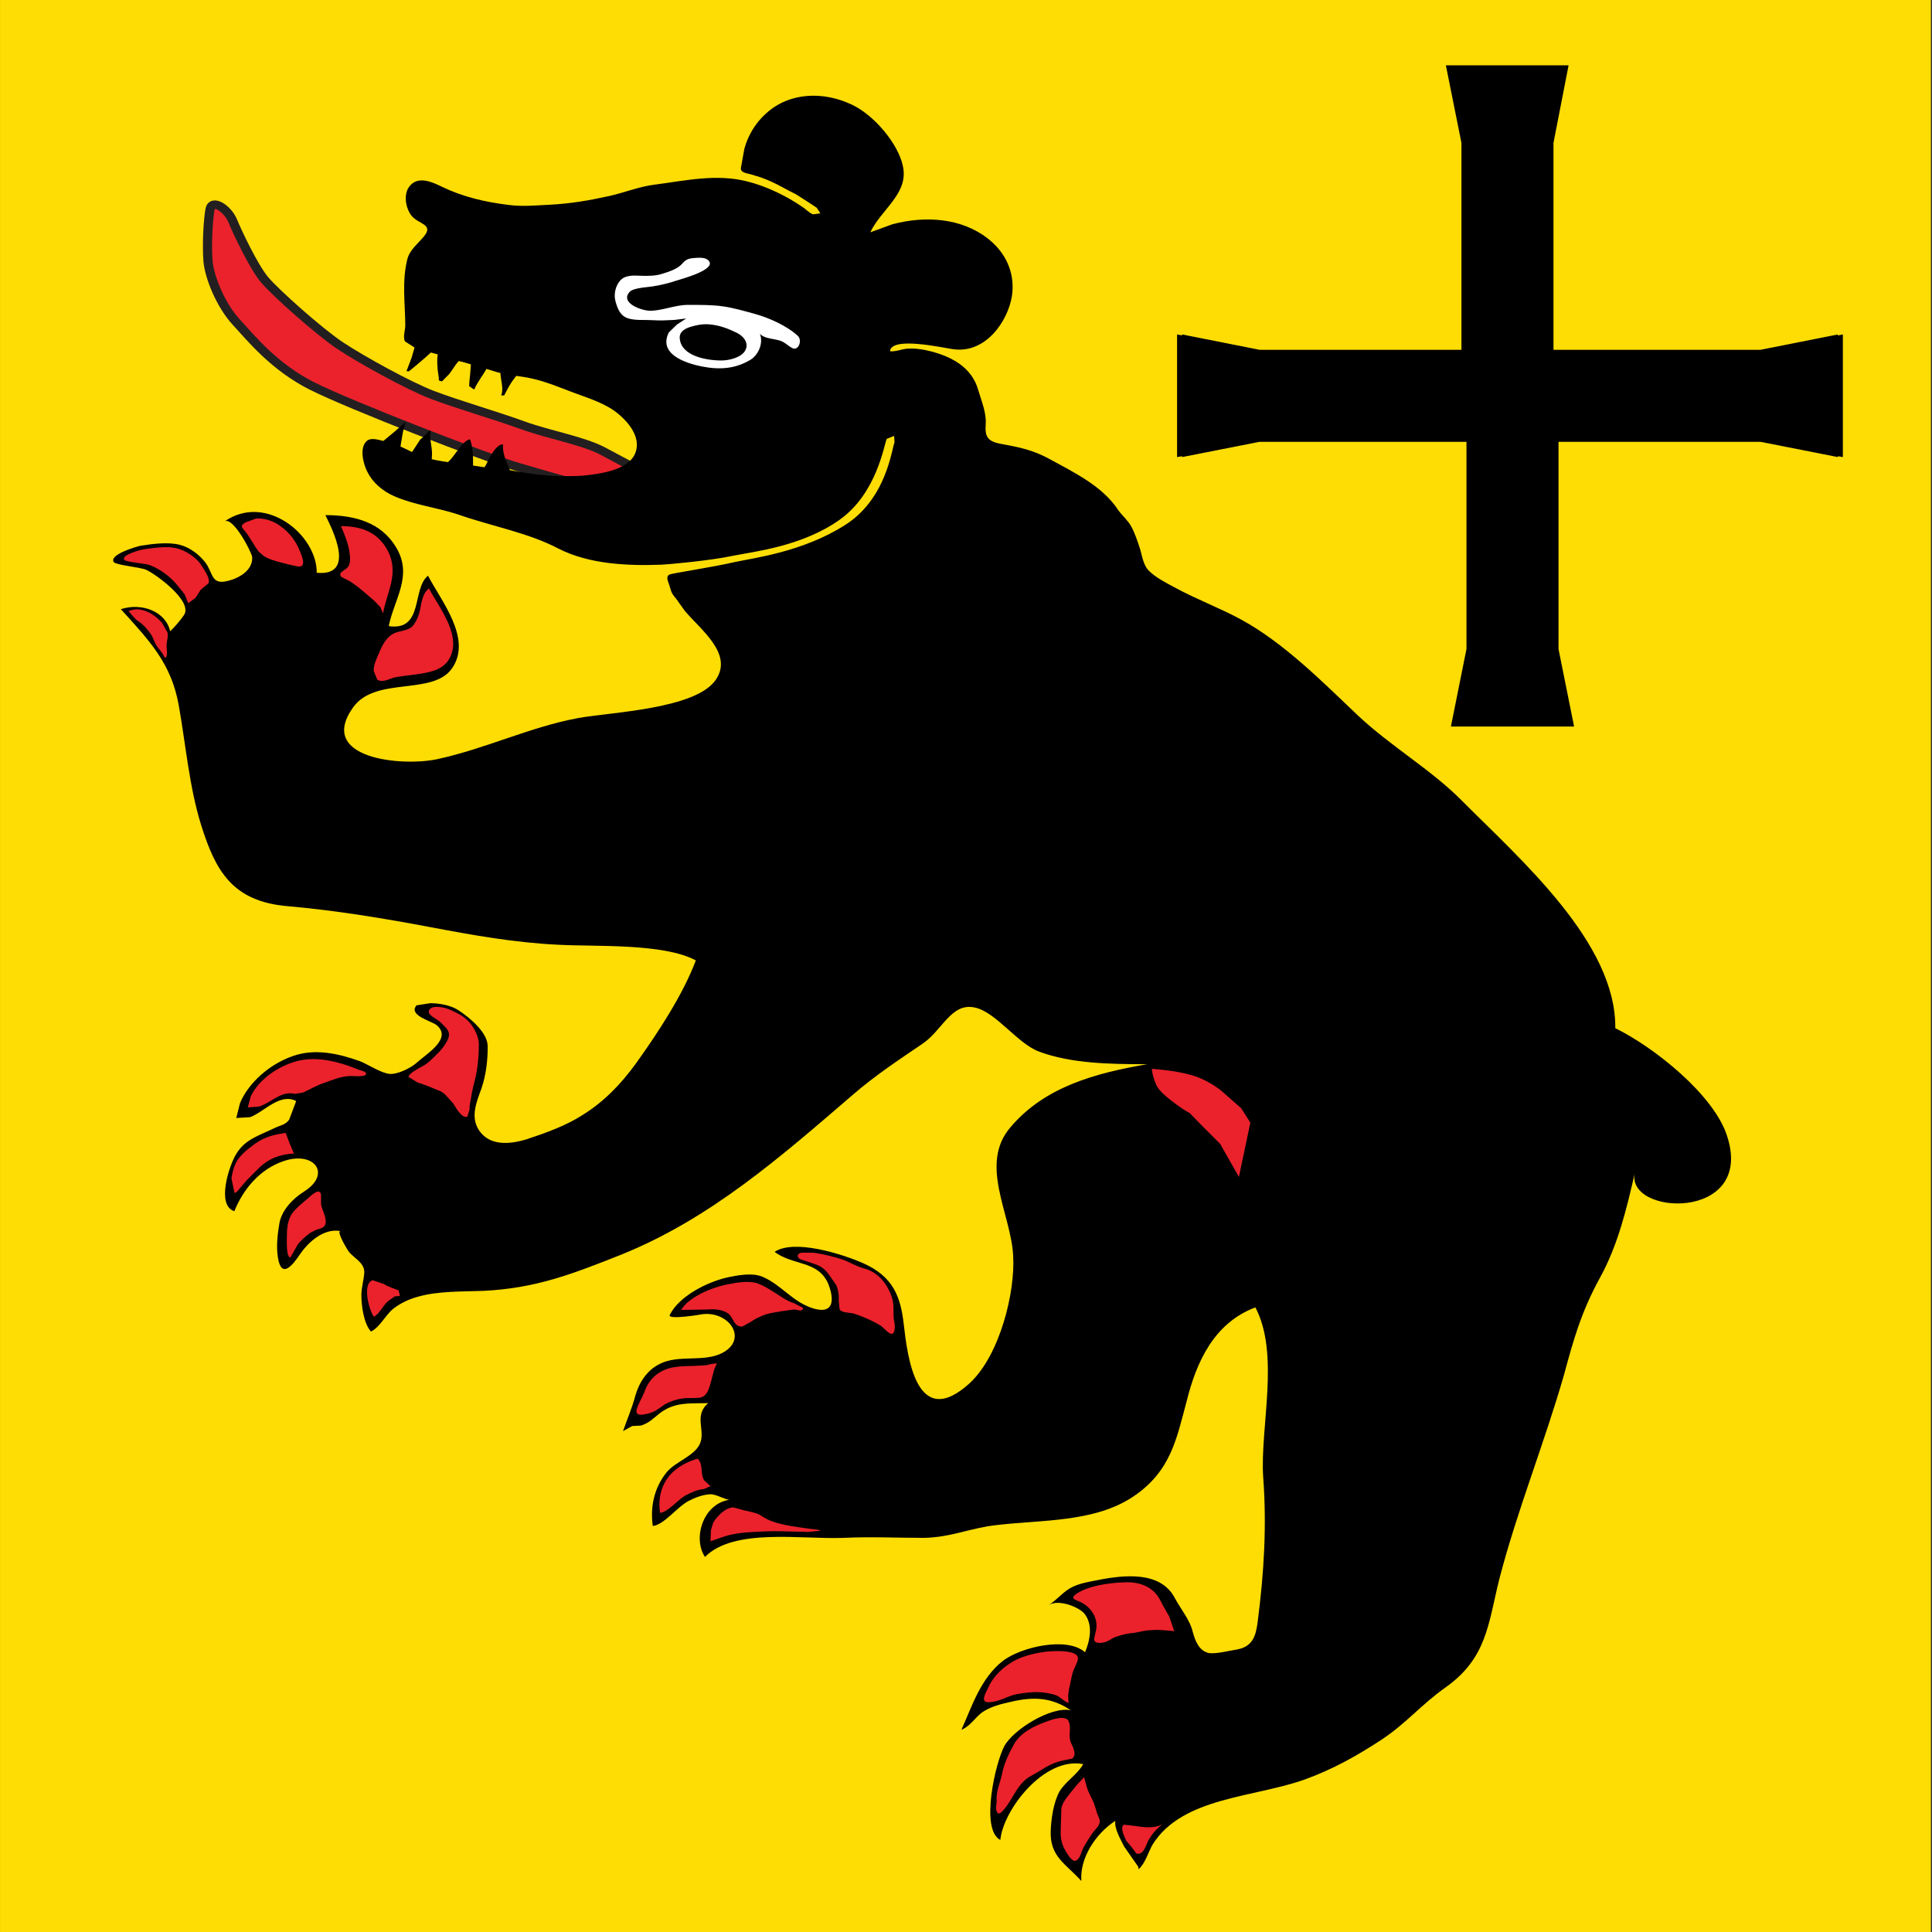 <?xml version="1.0" encoding="UTF-8" standalone="no"?>
<!-- Created with Inkscape (http://www.inkscape.org/) -->

<svg
   xmlns:dc="http://purl.org/dc/elements/1.1/"
   xmlns:cc="http://creativecommons.org/ns#"
   xmlns:rdf="http://www.w3.org/1999/02/22-rdf-syntax-ns#"
   xmlns:svg="http://www.w3.org/2000/svg"
   xmlns="http://www.w3.org/2000/svg"
   xmlns:sodipodi="http://sodipodi.sourceforge.net/DTD/sodipodi-0.dtd"
   xmlns:inkscape="http://www.inkscape.org/namespaces/inkscape"
   version="1.1"
   id="svg2"
   width="254"
   height="254"
   viewBox="0 0 254 254"
   sodipodi:docname="CGE Andermatt Flag.svg"
   inkscape:version="0.92.3 (2405546, 2018-03-11)">
  <rect x="0" y="0" width="254" height="254" fill="#333333" stroke="none"/>
  <defs
     id="defs6" />
  <sodipodi:namedview
     pagecolor="#ffffff"
     bordercolor="#666666"
     borderopacity="1"
     objecttolerance="10"
     gridtolerance="10"
     guidetolerance="10"
     inkscape:pageopacity="0"
     inkscape:pageshadow="2"
     inkscape:window-width="1920"
     inkscape:window-height="1017"
     id="namedview4"
     showgrid="false"
     inkscape:zoom="1.8582677"
     inkscape:cx="-6.9957627"
     inkscape:cy="78.726209"
     inkscape:window-x="-8"
     inkscape:window-y="-8"
     inkscape:window-maximized="1"
     inkscape:current-layer="svg2" />
  <g
     id="g912"
     transform="matrix(0.602,0,0,0.557,4.44,-1.086)">
    <path
       id="path817"
       d="M -7.371,1.95 V 458.041 H 414.306 V 1.95 Z"
       inkscape:connector-curvature="0"
       style="fill:#fddd04;stroke:none;stroke-width:6"
       sodipodi:nodetypes="ccccc" />
    <path
       id="path819"
       d="m 395.087,80.893 -1.1,0.23 v -0.23 l -16.9,3.62 h -45.2 v -48.84 l 3.3,-18.31 h -26.8 l 3.4,18.31 v 48.84 h -12.8 -31.3 l -16.9,-3.62 v 0.23 l -1.1,-0.23 v 28.94 l 1.1,-0.2 v 0.2 l 16.9,-3.6 h 45.2 v 48.9 l -3.4,18.3 h 26.9 l -3.4,-18.3 v -48.9 h 12.8 31.3 l 16.9,3.6 v -0.2 l 1.1,0.2"
       inkscape:connector-curvature="0" />
    <path
       id="path821"
       d="m 395.087,80.893 -1.1,0.23 v -0.23 l -16.9,3.62 h -45.2 v -48.84 l 3.3,-18.31 h -26.8 l 3.4,18.31 v 48.84 h -12.8 -31.3 l -17,-3.62 v 0.23 l -1,-0.23 v 28.94 l 1,-0.2 v 0.2 l 17,-3.6 h 45.2 v 48.9 l -3.4,18.3 h 26.9 l -3.4,-18.3 v -48.9 h 12.8 31.3 l 16.9,3.6 v -0.2 l 1.1,0.2 z"
       inkscape:connector-curvature="0"
       style="fill:none;stroke:none;stroke-width:4" />
    <path
       id="path823"
       d="m 138.287,115.933 c -2.5,-0.7 -9.6,-5 -14,-7.5 -4.4,-2.5 -11.6,-3.8 -17.5,-6.1 -5.92,-2.33 -14.65,-5.05 -19.87,-7.22 -5.23,-2.2 -15.3,-8.21 -19.93,-11.53 -4.64,-3.32 -14.32,-12.63 -16.65,-15.71 -2.34,-3.06 -5.81,-10.95 -6.89,-13.79 -1.07,-2.85 -4.52,-5.37 -4.96,-2.68 -0.44,2.68 -0.7,8.22 -0.44,12.1 0.28,3.86 2.83,10.53 6.14,14.42 3.3,3.89 8.29,10.61 16.54,15.12 8.26,4.49 37.8,16.89 45.16,19.29 7.4,2.2 21,7 31.7,7.2"
       inkscape:connector-curvature="0"
       style="fill:#eb222c" />
    <path
       id="path825"
       d="m 138.287,115.933 c -2.5,-0.7 -9.6,-5 -14,-7.5 -4.4,-2.5 -11.6,-3.8 -17.5,-6.1 -5.92,-2.33 -14.65,-5.05 -19.87,-7.23 -5.22,-2.19 -15.29,-8.2 -19.94,-11.52 -4.63,-3.32 -14.31,-12.64 -16.65,-15.7 -2.33,-3.07 -5.8,-10.96 -6.88,-13.8 -1.08,-2.85 -4.52,-5.37 -4.96,-2.69 -0.44,2.69 -0.7,8.23 -0.44,12.1 0.27,3.87 2.82,10.54 6.13,14.43 3.32,3.89 8.3,10.61 16.55,15.11 8.25,4.5 37.8,16.9 45.16,19.2 7.4,2.3 21,7 31.7,7.3"
       inkscape:connector-curvature="0"
       style="fill:none;stroke:#231f20;stroke-width:2" />
    <path
       id="path827"
       d="m 369.787,270.033 c -2.9,-9.7 -15.9,-20.9 -24.4,-25.4 0.2,-20.1 -20.5,-39.6 -33.6,-53.8 -6.6,-7.2 -15.4,-12.7 -22.6,-20 -7.6,-7.8 -16.2,-17.2 -25.6,-22.7 -4.6,-2.7 -9.6,-4.7 -14.2,-7.4 -1.9,-1.1 -4.3,-2.4 -5.8,-4 -1.4,-1.5 -1.5,-3.7 -2.1,-5.6 -0.5,-1.6 -1,-3.3 -1.8,-4.9 -0.7,-1.4 -1.9,-2.5 -2.8,-3.8 -3.5,-5.8 -9.6,-8.9 -15.5,-12.4 -3.2,-1.8 -6,-2.5 -9.6,-3.2 -3.4,-0.6 -4.1,-1.6 -3.9,-4.7 0.2,-2.69 -0.9,-5.43 -1.6,-8.03 -1.4,-5.53 -6,-8.23 -11.5,-9.51 -1.3,-0.28 -2.7,-0.46 -4,-0.35 -1.3,0.11 -2.5,0.75 -3.8,0.61 0.3,-3.58 11.4,-0.84 13.8,-0.48 7.1,1.08 11.9,-6.59 12.8,-12.39 1.1,-7.32 -3,-13.68 -10,-16.64 -3.3,-1.39 -7,-1.81 -10.6,-1.49 -1.8,0.15 -3.7,0.52 -5.5,1.04 l -4.8,1.89 c 2.4,-5.47 8.5,-9.19 7.1,-15.71 -1,-5.15 -6.2,-11.91 -11.1,-14.41 -6.2,-3.2 -13.6,-2.98 -18.7,2 -2.4,2.29 -4,5.26 -4.8,8.38 l -0.4,2.38 -0.3,1.85 c -0.4,1.36 1,1.53 2.1,1.82 l 2,0.66 c 1.7,0.63 3.3,1.43 4.9,2.38 1,0.61 2,1.14 3,1.7 l 2.4,1.65 2.1,1.5 0.8,1.33 -1.6,0.23 c -0.9,-0.39 -1.5,-1.17 -2.3,-1.73 -3.4,-2.55 -7.8,-4.88 -12,-6.02 -6.8,-1.9 -13.6,-0.2 -20.3,0.74 -3.4,0.45 -6.6,1.89 -9.9,2.68 -4.5,1.07 -8.5,1.82 -13.2,2.07 -3.1,0.16 -5.7,0.46 -8.8,0.04 -5.23,-0.71 -9.95,-1.89 -14.64,-4.34 -1.92,-1.01 -5.09,-2.63 -6.95,-0.12 -1.46,1.93 -0.88,5.24 0.41,7.02 1.47,1.97 4.87,1.98 2.75,4.8 -1.39,1.86 -3.15,3.18 -3.69,5.5 -1.18,5.14 -0.48,10.3 -0.43,15.48 0.02,1.13 -0.59,2.82 -0.06,3.87 l 2.08,1.44 -0.65,2.43 -1.11,3.15 0.54,0.04 1.5,-1.34 1.98,-1.82 1.31,-1.28 1.51,0.45 -0.03,0.21 c -0.18,1.14 -0.06,2.3 0,3.44 l 0.25,1.85 0.01,0.64 0.67,0.24 1.62,-1.78 c 0.7,-0.99 1.26,-2.08 2.03,-3.04 0.93,0.19 1.78,0.51 2.68,0.78 l -0.16,2.28 c -0.09,0.95 -0.21,1.92 -0.21,2.88 l 1.09,0.8 c 0.65,-1.69 1.85,-3.26 2.67,-4.88 l 2.53,0.83 0.5,0.11 0.2,1.66 c 0.2,1.2 0.4,2.46 0,3.67 l 0.5,-0.03 0.1,0.09 0.9,-1.81 c 0.5,-1.02 1.1,-1.95 1.8,-2.89 v 0.01 c 1.1,0.18 2.1,0.32 3.2,0.58 3.3,0.77 6.2,2.13 9.2,3.34 3.5,1.41 7.3,2.64 10,5.18 2.7,2.47 5,6.07 3.4,9.57 -1.8,3.7 -7.7,4.5 -11.4,4.9 -1.4,0.1 -2.8,0.1 -4.2,0.1 -3.3,0 -6.8,-0.5 -10,-1.1 l -1.6,-0.3 c -0.8,-2 -1.7,-4.2 -1.5,-6.1 -1.61,-0.1 -3.21,3.7 -3.81,5 l -0.25,0.4 -2.49,-0.4 c 0.03,-2.2 -0.06,-4.5 -0.67,-6.2 -1.65,0.3 -3.35,4 -4.64,5.2 l -0.16,0.2 c -1.2,-0.2 -2.39,-0.4 -3.55,-0.7 l 0.06,-1.3 c 0,-1.8 -0.61,-3.5 -0.31,-5.4 l -0.19,-0.1 -1.08,1.2 -1.02,1 -1.76,2.9 -2.53,-1.3 c 0.16,-1.1 0.34,-2.2 0.53,-3.4 l 0.56,-2.38 -2.38,2.28 -2.45,2.2 c -1.1,-0.3 -2.62,-0.8 -3.51,-0.1 -1.88,1.6 -0.81,5.7 0.02,7.4 1.15,2.5 3.29,4.5 5.8,5.7 4.39,2.1 9.35,2.7 13.89,4.3 7.31,2.8 15.34,4.3 22.04,8.1 6.7,3.7 15.1,4.1 22.5,3.8 1.9,-0.1 10.9,-1 15.6,-2.1 4.6,-1 15.1,-2.2 23.3,-8.5 8.2,-6.3 9.7,-17.8 10.3,-19.1 l 1.6,-0.7 0.1,1.5 c -0.6,1.4 -1.7,13.4 -10.9,19.6 -9.2,6.3 -19.8,7.7 -24.1,8.7 -4.3,1.1 -13.4,2.6 -14.1,2.9 -1,0.5 -0.3,1.7 -0.1,2.5 l 0.4,1.4 c 0.3,1 1.1,1.7 1.6,2.6 l 1.4,2.1 c 3.4,4.4 10.6,10.1 6.8,16.2 -4.3,7 -23,7.7 -30.1,9.1 -10.5,2.1 -20.12,7.2 -30.76,9.7 -7.73,1.8 -26.37,-0.1 -18.4,-12.2 4.91,-7.5 17.59,-2.6 21.72,-9.4 4.3,-7 -2.59,-15.9 -5.34,-21.7 -3.57,3 -0.88,13.1 -8.58,11.9 1.13,-6.3 5.32,-11.8 1.66,-18.5 -3.21,-5.9 -8.89,-7.7 -15.5,-7.7 1.6,3.5 6.74,14.5 -1.89,13.6 0.09,-8.9 -11.15,-18.9 -20.14,-12.1 1.82,-1.3 5.97,7.3 6.04,8.4 0.2,3.1 -2.9,5.1 -5.64,5.7 -3.32,0.8 -2.91,-2 -4.57,-4.4 -1.27,-1.8 -3.37,-3.6 -5.64,-4.2 -2.53,-0.7 -5.95,-0.2 -8.42,0.2 -1.31,0.3 -7.08,2.2 -5.94,3.9 0.51,0.7 5.83,1.2 7.05,1.8 2.24,1.1 10.31,7.5 8.26,10.7 -0.67,1.1 -2.17,3 -3.01,3.8 -0.99,-4.7 -6.24,-6.8 -10.77,-5.2 6.41,7.6 11.03,12.9 12.65,22.7 1.5,9.1 2.31,19.4 4.9,28.3 3.11,10.7 6.78,18 18.87,19.1 10.54,1 21.16,2.9 31.43,5 9.32,1.9 18.12,3.6 27.62,4.1 8.4,0.5 23,-0.4 30.1,3.7 -2.8,8.1 -8.4,17.3 -13.2,24.5 -3.1,4.6 -6.8,8.8 -11.4,11.9 -3.7,2.6 -8.1,4.3 -12.3,5.8 -3.9,1.3 -8.23,1.6 -10.51,-2.2 -1.87,-3.2 -0.43,-6.7 0.6,-9.8 1.01,-3.2 1.38,-6.7 1.35,-10 -0.05,-3.2 -3.82,-6.6 -6.33,-8.4 -1.64,-1.2 -4.2,-1.7 -6.17,-1.7 l -3.03,0.5 c -1.9,2.4 3.3,3.7 4.41,4.7 3.43,3.2 -2.19,6.7 -4.54,9 -1.18,1.1 -3.95,2.6 -5.69,2.5 -1.96,-0.2 -4.68,-2.2 -6.52,-3 -4.64,-1.8 -9.87,-3.1 -14.73,-1.2 -5.01,1.9 -9.59,6.2 -11.49,11.1 l -0.81,3.5 3.03,-0.2 c 3.01,-1.2 6.5,-5.8 10.05,-3.8 l -1.53,4.4 c -0.94,1.3 -1.68,1.2 -3.25,2 -3.41,1.8 -6.41,2.6 -8.37,6.2 -1.42,2.5 -4.39,12 -0.35,13.4 1.85,-5 5.49,-10 10.96,-11.9 6.62,-2.3 10.31,3.2 4.2,7.3 -2.6,1.8 -4.86,4.5 -5.33,7.5 -0.39,2.5 -0.71,5.4 -0.32,8 0.75,5.3 3.29,1.7 4.73,-0.6 1.75,-2.8 5.17,-6.4 8.99,-5.6 -1.15,-0.2 1.59,4.7 1.87,5 1.33,1.6 3.42,2.6 3.27,4.9 -0.12,1.7 -0.63,3.5 -0.63,5.2 0,2.5 0.51,6.7 2.09,8.6 1.96,-1 3.15,-3.9 4.9,-5.4 1.56,-1.3 3.32,-2.2 5.3,-2.8 4.53,-1.4 9.64,-1.2 14.34,-1.4 11.51,-0.6 19.51,-4 30.01,-8.5 19.6,-8.5 35.1,-23.3 50.6,-37.7 4.9,-4.6 10.1,-8.3 15.4,-12.2 4.2,-3.1 6.2,-9.6 11.2,-8.5 4.6,0.9 9.4,8.5 14.1,10.4 7.1,2.9 15.9,3 23.7,3 -11.3,2.1 -22.4,5.3 -29.9,14.9 -6.9,8.7 0.1,20.4 0.6,30.2 0.5,8.7 -2.9,23.5 -9.4,30.1 -11.8,11.7 -13.7,-6.4 -14.5,-13.9 -0.7,-6.6 -2.4,-11.2 -8.8,-14.3 -4.6,-2.2 -15.1,-5.8 -19.4,-2.7 4.1,3.3 9.5,2 11.7,7.5 1.2,3.2 1.6,7.3 -3.1,5.9 -4.7,-1.5 -7.1,-5.7 -11.4,-7.6 -2.2,-0.9 -5.2,-0.3 -7.4,0.2 -4.6,1.1 -10.7,4.5 -12.7,8.9 -0.5,1.2 6.8,-0.1 7.2,-0.2 5.9,-0.7 10,6 4.2,9.2 -4.1,2.2 -9.4,0.3 -13.5,2.5 -2.9,1.5 -4.6,4.5 -5.4,7.5 -0.7,2.9 -1.8,5.6 -2.7,8.4 l 2,-1.2 1.9,-0.1 c 1.8,-0.6 2.7,-1.7 4.1,-2.9 3.3,-2.7 6.4,-2.3 10.6,-2.4 -3.3,3 -0.4,6.6 -1.9,9.8 -1.3,2.7 -5.1,4 -7,6.3 -2.9,3.7 -3.8,8.4 -3.2,12.9 2.5,-0.3 5.3,-4.5 7.8,-5.9 1.4,-0.8 3.1,-1.5 4.8,-1.6 1.3,0 3.4,1.4 4.2,1.3 -5.9,0.9 -8.1,9.2 -5.4,13.5 6.3,-6.9 21.1,-4.1 30.2,-4.5 6.1,-0.3 11.8,0 17.6,0 5.8,-0.1 10.1,-2.3 15.7,-3 10.1,-1.3 21.6,-0.6 30.1,-6.8 8.2,-6 9.4,-13.7 11.6,-22.5 2.1,-9.1 5.9,-18.4 15,-22.1 5.4,11.1 1,28.3 1.7,40 0.8,11.5 0.2,22.5 -1.2,34.2 -0.4,3.4 -1.1,6 -4.8,6.6 -1.7,0.3 -4.2,1 -5.8,0.8 -2.3,-0.5 -3.1,-3.1 -3.6,-5.1 -0.6,-2.7 -2.6,-5.3 -3.9,-7.9 -3.1,-6.4 -11,-5.5 -17,-4.2 -2.4,0.5 -4.7,0.9 -6.6,2.4 -1.4,1.1 -2.6,2.6 -4,3.5 2.1,-1.5 6.4,0.3 7.8,1.9 2,2.6 1.3,6.4 0.2,9.2 -4,-3.8 -14,-1.2 -17.9,2 -4.9,4.1 -6.8,10.8 -9.1,16.3 2,-0.9 2.9,-2.8 4.5,-4.1 1.9,-1.4 4.2,-2 6.3,-2.5 5.1,-1.3 9,-1 13.1,2 -4.3,-1 -12.5,4.5 -14.5,8.4 -1.9,3.7 -5.4,19.7 -0.9,22.2 0.6,-7 9.5,-19.7 18.1,-17.9 -1.2,2.4 -3.9,4.1 -5.2,6.5 -1.3,2.6 -1.8,6.4 -1.9,9.3 -0.2,6.1 3.3,7.7 6.7,11.8 -0.4,-5.3 3,-11.1 7.4,-14.2 -0.2,1.9 1.1,4.2 1.9,6 l 3.1,4.8 0.1,0.6 c 1.5,-1.4 2.1,-4.1 3.1,-5.9 6.5,-11.1 22,-11 33,-15.2 6.2,-2.4 11.5,-5.6 17,-9.5 5.2,-3.7 8.7,-8.3 13.8,-12.2 9.2,-7 9.4,-15 11.9,-25.8 3.9,-16.2 9.8,-31.9 14.1,-48.1 2.1,-8.4 3.8,-14.9 7.8,-22.8 4,-7.8 5.9,-16.5 7.7,-25 -2.4,10.3 26.3,11.8 20.1,-8.6"
       inkscape:connector-curvature="0" />
    <path
       id="path829"
       d="m 153.587,80.533 c -1.9,-1.02 -3.8,-1.8 -6,-2.02 -1.5,-0.14 -2.9,0.16 -4.3,0.63 -1.3,0.46 -2.4,1.27 -2.2,2.82 0.4,3.99 5.7,5.07 9.1,5.07 1.8,0 4.3,-0.76 5.1,-2.21 1,-1.63 -0.1,-3.43 -1.7,-4.29 m 12,3.54 c -1,-0.6 -1.6,-1.39 -2.7,-1.75 -1.8,-0.57 -4.1,-0.41 -4.8,-2.45 1.6,2.07 0.5,5.73 -1.7,7.08 -3.2,2.03 -6.6,2.32 -10.4,1.51 -4,-0.85 -9.6,-3.06 -7.3,-8.05 l 1.8,-1.88 2,-1.41 -2.6,0.34 c -1.6,0.09 -3.1,0.18 -4.7,0.06 -1.7,-0.12 -3.7,0.11 -5.3,-0.4 -1.8,-0.56 -2.4,-2.33 -2.8,-3.89 -0.5,-1.65 -0.1,-3.88 1.1,-5.2 1.1,-1.19 2.8,-1.06 4.3,-1 1.5,0.08 3.4,0.05 4.8,-0.47 1.5,-0.5 3.3,-1.14 4.3,-2.35 0.7,-0.91 1.3,-1.25 2.5,-1.35 1,-0.09 2.5,-0.25 3.2,0.51 2.2,2.19 -6.1,4.5 -7.3,4.93 -1.5,0.54 -3.2,0.97 -4.8,1.24 -1.3,0.24 -4.3,0.32 -5.1,1.35 -2.1,2.63 2.8,4.47 4.7,4.41 2.7,-0.11 5.4,-1.4 8.1,-1.39 2.6,0.01 5.2,-0.04 7.7,0.36 2.2,0.34 4.6,1.09 6.8,1.74 3.2,0.94 7.2,2.9 9.5,5.24 1,1.08 0.1,3.67 -1.3,2.82"
       inkscape:connector-curvature="0"
       style="fill:#ffffff" />
    <g
       id="g873"
       style="fill:#eb222c"
       transform="translate(1.787,1.933)">
      <path
         id="path831"
         d="m 18.89,144.3 c 0.81,0.8 1.22,1.7 2.21,2.4 1.03,0.7 1.77,1.7 2.49,2.7 0.73,1 0.9,2.2 1.55,3.2 0.54,0.8 1.27,1.6 1.6,2.5 l 0.28,0.2 c 0.54,-0.8 0.15,-2.2 0.2,-3.1 0.04,-0.9 0.41,-2 0.19,-2.9 l -1.2,-2.3 c -1.66,-2 -4.63,-4.1 -7.32,-2.7"
         inkscape:connector-curvature="0" />
      <path
         id="path833"
         d="m 29.3,129.4 c -1.98,-0.5 -4.66,-0.1 -6.61,0.2 -1.02,0.1 -5.57,1.4 -4.67,2.6 0.42,0.5 4.58,0.8 5.54,1.2 2.39,1 4.68,2.9 6.11,4.9 l 1.49,2 0.79,2.1 1.61,-1.3 1.12,-1.9 1.68,-1.5 c 0.49,-1.1 -0.95,-3.2 -1.47,-4.1 -0.98,-1.9 -3.5,-3.7 -5.59,-4.2"
         inkscape:connector-curvature="0" />
      <path
         id="path835"
         d="m 51.7,123.9 c -1.44,-1 -3.16,-1.6 -4.95,-1.5 l -2.24,0.9 c -0.98,0.6 -1.09,0.9 -0.47,1.7 1.32,1.6 2.1,3.5 3.28,5.2 l 1.18,1.1 c 1.24,0.8 2.66,1.2 4.14,1.6 1.03,0.3 2.12,0.6 3.14,0.8 2.46,0.5 0.61,-3.4 0.22,-4.4 -0.87,-2.1 -2.35,-4 -4.3,-5.4"
         inkscape:connector-curvature="0" />
      <path
         id="path837"
         d="m 74.5,144.8 c 0.75,-4.9 3.54,-9.3 1.11,-14.6 -2.14,-4.6 -5.91,-6 -10.3,-6 0.84,2.2 1.73,4.4 1.93,6.8 0.1,1 0.13,2.2 -0.53,3 -0.5,0.6 -2.23,1.2 -1.3,2.2 l 1.98,1.1 1.8,1.4 c 1.1,1 2.31,2.1 3.37,3.1 l 1.33,1.5 0.71,1.7"
         inkscape:connector-curvature="0" />
      <path
         id="path839"
         d="m 88.73,155.9 c 3.38,-5.5 -2.05,-12.5 -4.21,-17 -1.72,1.4 -1.64,4.3 -2.23,6.2 -0.3,0.9 -0.81,2.2 -1.54,2.9 -1,0.9 -2.65,0.9 -3.86,1.5 -1.51,0.8 -2.36,2.4 -2.97,3.9 -0.61,1.6 -1.51,3.3 -1.47,5 l 0.77,2 c 1.04,0.9 2.68,-0.2 3.85,-0.5 1.51,-0.3 3.05,-0.5 4.58,-0.7 2.64,-0.4 5.62,-0.9 7.08,-3.3"
         inkscape:connector-curvature="0" />
      <path
         id="path841"
         d="m 75.62,307.1 1.43,-1.1 1.12,-0.1 -0.27,-1.3 c -1.1,-0.5 -2.18,-0.8 -3.21,-1.5 l -2.42,-0.9 c -2.49,0.7 -0.74,7.4 0.23,8.6 1.25,-0.7 2,-2.7 3.12,-3.7"
         inkscape:connector-curvature="0" />
      <path
         id="path843"
         d="m 55.81,293.8 c 0.76,-1 1.74,-2 2.8,-2.8 l 1.26,-0.7 1.18,-0.4 c 2.05,-0.9 0.11,-4.1 -0.1,-5.6 V 282 c -0.3,-1.9 -2.35,0.4 -3.12,1.1 -1,0.9 -2.24,2 -3.04,3.1 -1.14,1.6 -1.3,3.8 -1.3,5.6 -0.01,0.8 -0.18,5.1 0.77,5 l 1.54,-2.9 0.01,-0.1"
         inkscape:connector-curvature="0" />
      <path
         id="path845"
         d="m 42.49,281.4 1.59,-2 c 0.91,-1.2 2.04,-2.3 3.04,-3.4 1.07,-1.2 2.25,-2.1 3.75,-2.8 1.17,-0.5 2.91,-0.9 4.17,-0.9 l -0.91,-2.3 -0.92,-2.6 -2,0.4 c -2.02,0.5 -3.5,1.2 -5.09,2.5 -1.49,1.2 -3.06,2.6 -3.82,4.3 -0.5,1.2 -0.76,2.4 -0.91,3.6 l 0.67,3.4 0.43,-0.2"
         inkscape:connector-curvature="0" />
      <path
         id="path847"
         d="m 66.98,251.6 c -3.77,-1.4 -8.04,-2.3 -12,-0.9 -4.09,1.4 -7.82,4.5 -9.38,8.1 l -0.65,2.6 2.48,-0.2 c 2.62,-0.9 4.8,-3.8 7.79,-3 l 1.79,-0.3 c 1.6,-0.8 2.96,-1.7 4.66,-2.3 1.76,-0.7 3.58,-1.5 5.46,-1.6 0.66,-0.1 4.64,0.5 3.41,-1 l -1.36,-0.5 -2.2,-0.9"
         inkscape:connector-curvature="0" />
      <path
         id="path849"
         d="m 94.53,255 c 0.65,-2.7 0.89,-5.8 0.88,-8.6 -0.03,-1.9 -1.25,-4.4 -2.71,-5.8 -1.01,-1 -2.64,-1.8 -3.91,-2.4 -0.96,-0.4 -3.65,-1.1 -4.27,0.3 -0.44,1.1 1.88,2.1 2.52,2.8 1.26,1.4 2.38,2.2 1.58,4.1 -0.51,1.2 -1.42,2.5 -2.34,3.4 -0.91,1 -2.08,2.3 -3.21,2.9 -0.82,0.5 -2.86,1.6 -3.03,2.5 l 1.96,1.3 c 1.25,0.4 2.31,0.9 3.49,1.4 1.02,0.5 1.7,0.6 2.51,1.4 l 1.77,2.1 c 0.54,0.8 1.76,3.6 3.13,3.2 l 0.5,-1.8 c -0.1,-1 0.23,-1.9 0.35,-2.9 0.16,-1.3 0.47,-2.6 0.78,-3.9"
         inkscape:connector-curvature="0" />
      <path
         id="path851"
         d="m 155.7,361.6 c 2.6,-0.2 5.2,-0.2 7.7,-0.1 1.4,0 2.7,0.1 4,0.1 l 2.7,-0.3 c -0.8,-0.4 -1.9,-0.3 -2.8,-0.5 -2.6,-0.4 -5.1,-0.7 -7.6,-1.6 -1.1,-0.4 -1.9,-0.9 -2.9,-1.6 -1,-0.6 -2.4,-0.8 -3.5,-1.1 l -2.3,-0.7 c -1.9,0.1 -3.6,2.2 -4.4,3.6 l -0.5,1.8 -0.1,2.6 2.4,-0.9 c 2.3,-0.9 4.8,-1.2 7.3,-1.3"
         inkscape:connector-curvature="0" />
      <path
         id="path853"
         d="m 140.7,352.9 c 1.1,-0.6 2.4,-1.3 3.8,-1.4 l 1.5,-0.7 -1.4,-1.4 c -0.9,-1.6 -0.1,-3.7 -1.4,-5.1 -2.2,0.7 -4.4,1.9 -5.9,3.7 -2.1,2.5 -2.8,5.9 -2.3,9.1 1.8,-0.2 3.9,-3.2 5.7,-4.2"
         inkscape:connector-curvature="0" />
      <path
         id="path855"
         d="m 136.1,323.3 c -2.5,1.1 -3.9,3.2 -4.5,5.2 -0.5,1.4 -1.3,2.7 -1.7,4.1 -0.5,1.9 1.6,1.3 2.7,1 1.4,-0.4 2.2,-1.2 3.4,-2.1 1.2,-0.7 2.5,-1.2 3.9,-1.4 1.2,-0.2 2.6,0 3.8,-0.2 1.8,-0.3 2.1,-2.8 2.5,-4.1 l 0.6,-2.5 0.6,-1.5 -1.4,0.2 c -1,0.4 -2.3,0.3 -3.3,0.4 -2.2,0.1 -4.6,0 -6.6,0.9"
         inkscape:connector-curvature="0" />
      <path
         id="path857"
         d="m 156.2,302.9 c -1.8,-0.6 -4.3,-0.2 -6.1,0.2 -3.8,0.7 -8.9,3.1 -10.5,6.1 l 5.9,-0.1 c 1.5,-0.2 3.8,0.1 4.8,1.4 0.7,0.9 1,2.8 2.7,2.6 l 2,-1.2 c 0.7,-0.6 1.8,-1.1 2.7,-1.5 1.2,-0.5 2.5,-0.6 3.8,-0.9 l 2.8,-0.4 c 0.5,0 2,0.7 1.9,-0.4 l -2,-1.1 c -0.9,-0.3 -1.8,-0.8 -2.6,-1.4 -1.8,-1.2 -3.4,-2.5 -5.4,-3.3"
         inkscape:connector-curvature="0" />
      <path
         id="path859"
         d="m 168.5,295.7 h -2.6 c -1,0.2 -1.1,0.9 -0.4,1.5 l 2.8,1 c 2.2,0.7 3,1.7 4.1,3.5 l 1.1,1.7 c 0.4,1.1 0.6,2.3 0.5,3.4 l 0.2,2.3 c 0.6,0.8 1.9,0.7 2.9,0.9 2.1,0.7 4.4,1.8 6.2,3 0.9,0.8 2.6,3.2 2.9,0.8 0.2,-0.9 -0.1,-1.8 -0.2,-2.7 -0.1,-1.5 0.1,-3.1 -0.3,-4.5 -0.8,-3.1 -2.9,-6.3 -6.2,-7.2 -1.7,-0.5 -3.1,-1.5 -4.7,-2.1 -2,-0.7 -4.2,-1.3 -6.3,-1.6"
         inkscape:connector-curvature="0" />
      <path
         id="path861"
         d="m 244.3,430.8 c -1.6,0.8 -3.9,0.5 -5.6,0.2 l -2.4,-0.3 c -1,0.7 0.2,3 0.5,3.8 l 1.1,1.4 1.1,1.6 c 1.7,0.6 2.2,-2.5 2.8,-3.4 0.7,-1.3 1.7,-2.5 2.8,-3.4"
         inkscape:connector-curvature="0" />
      <path
         id="path863"
         d="m 225.8,439.2 0.3,-0.2 c 0.8,-0.8 0.9,-2 1.4,-3 0.6,-1.1 1.2,-2.2 1.9,-3.3 0.9,-1.3 2.1,-2.1 1.4,-3.7 -0.6,-1.4 -0.8,-3 -1.5,-4.4 -0.4,-0.9 -0.8,-1.7 -1.1,-2.7 l -0.6,-2.4 -1.5,1.7 -1.8,2.4 c -0.8,1.1 -1.6,2.2 -1.7,3.6 0,1.6 -0.1,3.1 -0.1,4.7 -0.1,1.6 0.1,3.2 0.9,4.7 0.3,0.6 1.5,3 2.4,2.6"
         inkscape:connector-curvature="0" />
      <path
         id="path865"
         d="m 209.5,427.8 c 2.4,-2.5 3.1,-6.2 6,-8.3 l 2.1,-1.3 c 1.9,-1.3 3.3,-2.2 5.6,-2.7 l 1.8,-0.4 c 1.1,-1 0.1,-2.8 -0.3,-3.8 -0.6,-1.5 0.1,-3.2 -0.4,-4.8 -0.5,-1.9 -3.8,-0.6 -5,-0.1 -2.7,1 -5.7,2.7 -7,5.3 -1.1,2.1 -2.2,4.6 -2.6,6.9 -0.4,2.2 -1.4,4.2 -1.2,6.6 0,0.7 -0.5,2.5 0.5,2.9 l 0.5,-0.3"
         inkscape:connector-curvature="0" />
      <path
         id="path867"
         d="m 212.8,399.9 c 2.2,-0.4 4.4,-0.7 6.6,-0.3 0.9,0.2 2.1,0.4 2.8,1 0.7,0.5 1.1,1 2,1.4 l -0.1,-1.7 0.2,-1.6 c 0.3,-1.3 0.5,-2.7 0.8,-3.9 0.3,-1 0.9,-2 1.1,-3 0.7,-2.6 -5.8,-2.1 -7.2,-1.9 -2.6,0.4 -5.6,1.2 -7.7,2.8 -2,1.4 -3.9,3.6 -4.7,5.8 -0.4,0.9 -1.8,3.3 0.1,3.3 2.2,0 4,-1.4 6.1,-1.9"
         inkscape:connector-curvature="0" />
      <path
         id="path869"
         d="m 244.3,377.9 c -1.4,-3.2 -4.4,-4.6 -7.9,-4.4 -3.3,0.1 -8,0.8 -10.6,2.8 -1.4,1.1 0,1.3 1.1,1.9 2.4,1.3 3.8,3.9 3.3,6.6 l -0.4,1.9 c -0.1,1.2 1,1.2 2,1 1.1,-0.2 1.9,-1.1 2.9,-1.4 1.3,-0.5 2.7,-0.8 4,-0.9 1.1,-0.2 2.2,-0.6 3.4,-0.6 1,-0.1 1.9,-0.1 2.9,0 l 2.1,0.2 0.2,0.1 -1.1,-3.5 c -0.6,-1.2 -1.3,-2.4 -1.9,-3.7"
         inkscape:connector-curvature="0" />
      <path
         id="path871"
         d="m 242.4,252.3 c 0,0 4.9,0.3 8.7,1.5 3.9,1.2 6.7,3.9 6.7,3.9 l 4.1,3.9 2,3.4 -2.5,12.8 -4.1,-7.8 c 0,0 -7.8,-8.4 -6.7,-7.4 1,1 -6.2,-3.9 -7.2,-6.4 -1,-2.4 -1,-3.9 -1,-3.9"
         inkscape:connector-curvature="0" />
    </g>
  </g>
</svg>
